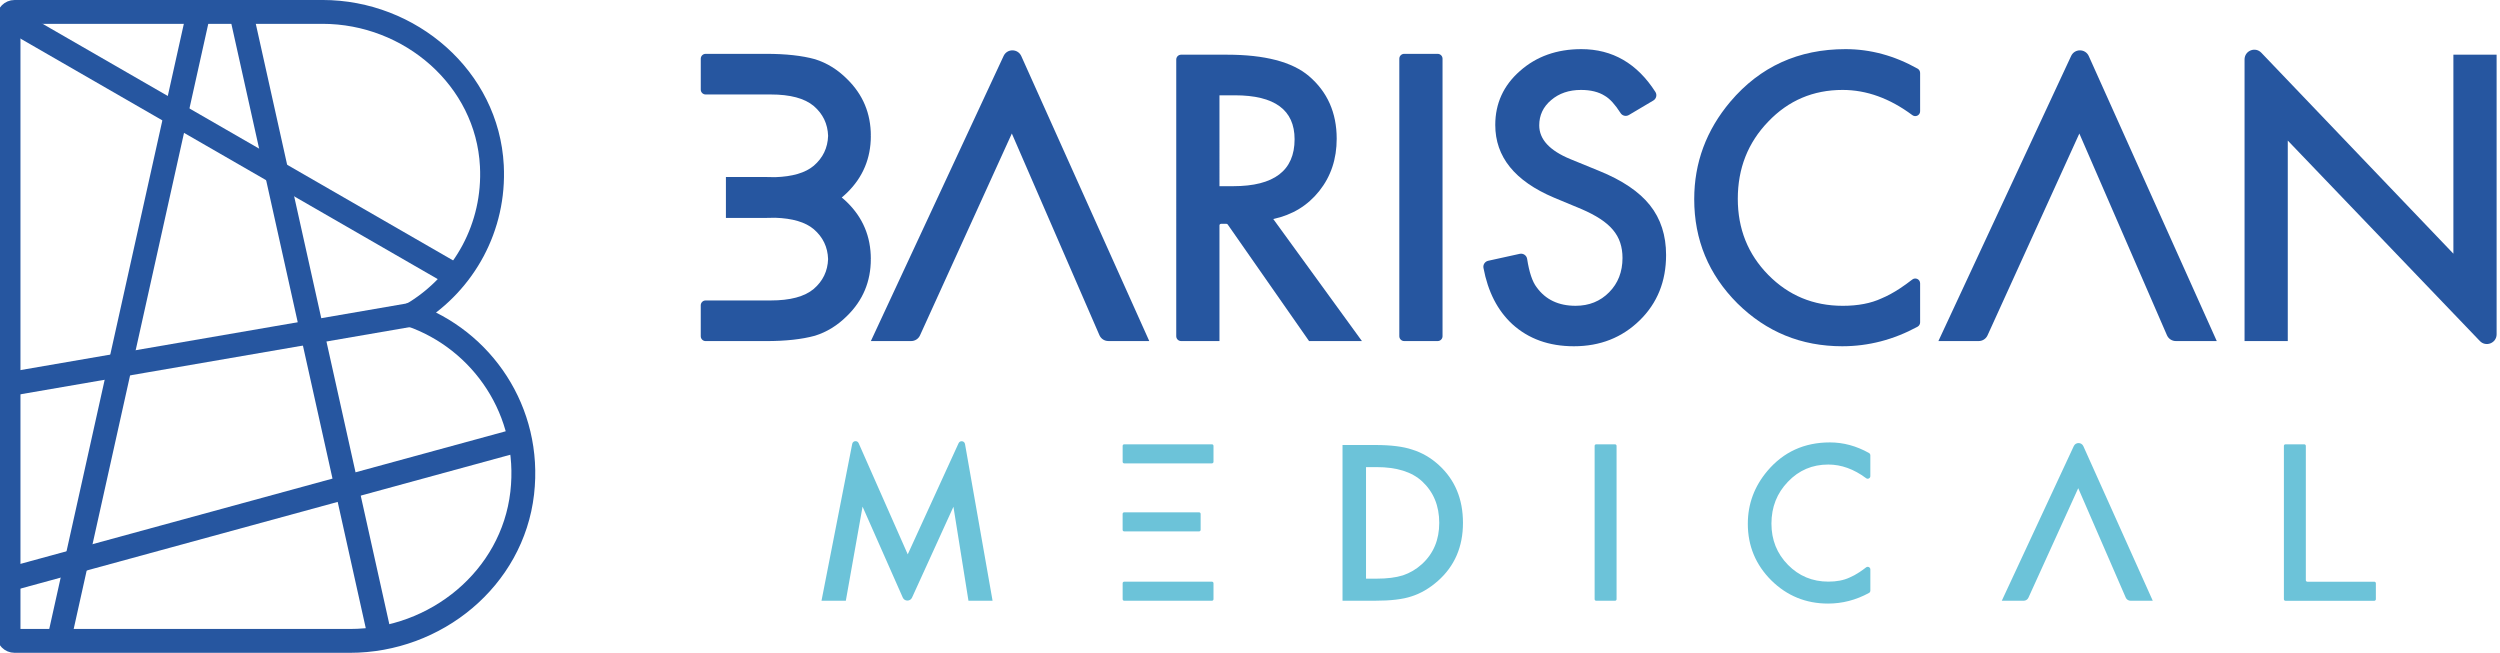 <?xml version="1.0" encoding="utf-8"?>
<!-- Generator: Adobe Illustrator 24.1.2, SVG Export Plug-In . SVG Version: 6.00 Build 0)  -->
<svg version="1.1" id="Layer_1" xmlns="http://www.w3.org/2000/svg" xmlns:xlink="http://www.w3.org/1999/xlink" x="0px" y="0px"
	 viewBox="0 0 1475.56 385.31" style="enable-background:new 0 0 1475.56 385.31;" xml:space="preserve">
<style type="text/css">
	.st0{fill:#2656A0;}
	.st1{fill:none;stroke:#2656A0;stroke-width:14.077;stroke-miterlimit:10;}
	.st2{fill:#6CC3D9;}
</style>
<g>
	<g>
		<g>
			<path class="st0" d="M1324.79,201.3V35.09c0-5.18,6.31-7.71,9.89-3.97l113.37,118.61V32.28h25.51v165.03
				c0,5.17-6.3,7.7-9.88,3.97L1350.3,82.96V201.3H1324.79z"/>
		</g>
		<path class="st0" d="M513.99,80.22l-0.69-0.03l0.69-0.03c0-13.21-4.67-24.38-14.01-33.5c-5.62-5.62-11.93-9.52-18.94-11.71
			c-7.66-2.12-17.26-3.17-28.79-3.17h-35.77c-1.58,0-2.87,1.28-2.87,2.87v18.24c0,1.58,1.28,2.87,2.87,2.87h22.64h15.76
			c11.53,0,19.99,2.26,25.4,6.79c5.45,4.67,8.25,10.57,8.49,17.65c-0.24,7.08-3.05,12.98-8.49,17.65
			c-4.97,4.17-12.57,6.39-22.74,6.72c-1.72-0.05-3.47-0.09-5.29-0.09h-23.8v0.16v23.82v0.16h23.8c1.82,0,3.57-0.04,5.28-0.09
			c10.17,0.33,17.77,2.55,22.74,6.72c5.45,4.67,8.25,10.57,8.49,17.65c-0.24,7.08-3.05,12.98-8.49,17.65
			c-5.4,4.53-13.87,6.79-25.4,6.79h-15.76h-22.64c-1.58,0-2.87,1.28-2.87,2.87v18.24c0,1.58,1.28,2.87,2.87,2.87h35.77
			c11.53,0,21.13-1.06,28.79-3.17c7.01-2.19,13.32-6.09,18.94-11.71c9.34-9.12,14.01-20.29,14.01-33.5l-0.7-0.03l0.7-0.03
			c0-13.21-4.67-24.38-14.01-33.5c-1.02-1.02-2.09-1.92-3.15-2.82c1.06-0.91,2.13-1.8,3.15-2.82
			C509.31,104.6,513.99,93.43,513.99,80.22z"/>
		<path class="st0" d="M592.35,33.04L514.01,201.3h23.78c2.25,0,4.29-1.31,5.22-3.36L597.21,78.8l51.7,119.04
			c0.91,2.1,2.98,3.45,5.26,3.45h24.15L602.79,33.11C600.77,28.63,594.42,28.58,592.35,33.04z"/>
		<path class="st0" d="M1222.43,33.04l-78.34,168.26h23.78c2.25,0,4.29-1.31,5.22-3.36l54.19-119.13l51.7,119.04
			c0.91,2.1,2.98,3.45,5.26,3.45h24.15l-75.54-168.19C1230.85,28.63,1224.5,28.58,1222.43,33.04z"/>
		<path class="st0" d="M751.51,129.27l52.33,72.03h-31.2l-48.01-68.8c-0.17-0.24-0.45-0.39-0.74-0.39h-3.22
			c-0.5,0-0.91,0.41-0.91,0.91v68.28h-22.64c-1.58,0-2.87-1.28-2.87-2.87V35.15c0-1.58,1.28-2.87,2.87-2.87h27.02
			c22.33,0,38.46,4.2,48.39,12.59c10.95,9.34,16.42,21.67,16.42,37c0,11.97-3.43,22.26-10.29,30.87
			C771.8,121.35,762.75,126.86,751.51,129.27z M719.77,109.89h8.1c24.15,0,36.23-9.23,36.23-27.7c0-17.29-11.75-25.94-35.25-25.94
			h-9.09V109.89z"/>
		<path class="st0" d="M851.42,34.65v163.78c0,1.58-1.28,2.87-2.87,2.87h-19.77c-1.58,0-2.87-1.28-2.87-2.87V34.65
			c0-1.58,1.28-2.87,2.87-2.87h19.77C850.14,31.79,851.42,33.07,851.42,34.65z"/>
		<path class="st0" d="M975.83,59.33l-14.44,8.56c-1.68,0.99-3.85,0.49-4.9-1.16c-3.21-5.04-6.29-8.43-9.25-10.15
			c-3.65-2.33-8.36-3.5-14.12-3.5c-7.08,0-12.95,2.01-17.62,6.02c-4.67,3.94-7.01,8.91-7.01,14.89c0,8.25,6.13,14.89,18.39,19.93
			l16.86,6.9c13.72,5.55,23.75,12.32,30.1,20.31s9.52,17.79,9.52,29.39c0,15.55-5.18,28.39-15.54,38.53
			c-10.44,10.22-23.39,15.32-38.86,15.32c-14.67,0-26.78-4.34-36.34-13.03c-8.72-8.04-14.4-19.11-17.05-33.22
			c-0.36-1.92,0.89-3.78,2.79-4.2l18.62-4.1c2.05-0.45,4.05,0.92,4.37,2.99c1.21,7.87,3.08,13.46,5.61,16.74
			c5.26,7.3,12.92,10.94,22.99,10.94c7.95,0,14.56-2.66,19.81-7.99c5.26-5.32,7.88-12.08,7.88-20.25c0-3.28-0.46-6.29-1.37-9.03
			c-0.91-2.74-2.34-5.25-4.27-7.55c-1.93-2.3-4.43-4.45-7.5-6.46s-6.72-3.92-10.95-5.75l-16.31-6.79
			c-23.14-9.78-34.7-24.08-34.7-42.91c0-12.7,4.85-23.32,14.56-31.85C906.81,33.3,918.89,29,933.34,29
			c18.36,0,32.94,8.43,43.72,25.28C978.16,55.99,977.59,58.29,975.83,59.33z"/>
		<path class="st0" d="M1133.3,43.05v22.63c0,2.36-2.69,3.69-4.58,2.28c-13.32-9.92-27.04-14.88-41.18-14.88
			c-17.37,0-32,6.24-43.9,18.72c-11.97,12.41-17.95,27.59-17.95,45.54c0,17.73,5.98,32.69,17.95,44.88
			c11.97,12.19,26.64,18.28,44.01,18.28c8.98,0,16.6-1.46,22.88-4.38c3.5-1.46,7.13-3.43,10.89-5.91c2.34-1.54,4.75-3.28,7.24-5.21
			c1.89-1.47,4.64-0.15,4.64,2.24l0,23.04c0,1.05-0.58,2.04-1.5,2.55c-14.15,7.69-28.97,11.54-44.47,11.54
			c-24.16,0-44.77-8.43-61.85-25.29c-17-17-25.51-37.51-25.51-61.52c0-21.53,7.12-40.72,21.35-57.58
			c17.52-20.65,40.18-30.98,67.98-30.98c14.65,0,28.83,3.84,42.54,11.53C1132.73,41.03,1133.3,42.01,1133.3,43.05z"/>
	</g>
	<g>
		<path class="st1" d="M206.48,378.27c50.78,0,95.94-36.78,101.74-87.23c5.55-48.23-23.62-90.56-65.74-105.22l3.05-1.67
			c28.31-17.8,46.66-49.99,44.78-86.31c-2.66-51.66-48.24-90.81-99.97-90.81L8.6,7.04c-1.96,0-3.56,1.59-3.56,3.56v364.11
			c0,1.96,1.59,3.56,3.56,3.56L206.48,378.27z"/>
		<line class="st1" x1="5.04" y1="10.6" x2="269.26" y2="162.89"/>
		<line class="st1" x1="242.48" y1="185.82" x2="5.44" y2="226.72"/>
		<line class="st1" x1="307.59" y1="259.35" x2="4.4" y2="342.2"/>
		<line class="st1" x1="34.51" y1="379.19" x2="117.5" y2="6.04"/>
		<line class="st1" x1="224.97" y1="379.19" x2="141.98" y2="6.04"/>
	</g>
	<g>
		<path class="st2" d="M484.87,354.57L503,261.99c0.38-1.92,3-2.21,3.79-0.42l28.98,65.62l30.01-65.6c0.82-1.79,3.45-1.45,3.79,0.49
			l16.27,92.5h-14.23l-8.87-55.49l-24.44,53.63c-1.07,2.36-4.43,2.34-5.47-0.03l-23.73-53.66l-9.88,55.55H484.87z"/>
		<path class="st2" d="M792.39,354.57v-91.92h19.29c9.25,0,16.55,0.91,21.91,2.74c5.75,1.79,10.97,4.82,15.66,9.11
			c9.49,8.65,14.23,20.02,14.23,34.11c0,14.13-4.94,25.56-14.82,34.29c-4.96,4.37-10.16,7.4-15.6,9.11
			c-5.08,1.71-12.29,2.56-21.61,2.56H792.39z M806.26,341.54h6.25c6.23,0,11.41-0.66,15.54-1.96c4.13-1.39,7.86-3.59,11.19-6.61
			c6.83-6.23,10.24-14.35,10.24-24.35c0-10.08-3.37-18.26-10.12-24.53c-6.07-5.6-15.02-8.39-26.85-8.39h-6.25V341.54z"/>
		<path class="st2" d="M1223.99,263.31l-42.49,91.27h12.9c1.22,0,2.33-0.71,2.83-1.82l29.39-64.62l28.04,64.57
			c0.49,1.14,1.62,1.87,2.86,1.87h13.1l-40.97-91.23C1228.56,260.91,1225.11,260.89,1223.99,263.31z"/>
		<path class="st2" d="M1103.92,268.74v12.27c0,1.28-1.46,2-2.48,1.24c-7.22-5.38-14.67-8.07-22.34-8.07
			c-9.42,0-17.36,3.38-23.81,10.15c-6.49,6.73-9.74,14.96-9.74,24.7c0,9.62,3.24,17.73,9.74,24.34c6.49,6.61,14.45,9.92,23.87,9.92
			c4.87,0,9.01-0.79,12.41-2.37c1.9-0.79,3.87-1.86,5.91-3.21c1.27-0.84,2.58-1.78,3.93-2.83c1.02-0.79,2.52-0.08,2.52,1.22v12.5
			c0,0.57-0.31,1.11-0.82,1.38c-7.67,4.17-15.71,6.26-24.12,6.26c-13.1,0-24.29-4.57-33.55-13.72
			c-9.22-9.22-13.83-20.35-13.83-33.37c0-11.68,3.86-22.09,11.58-31.23c9.5-11.2,21.79-16.8,36.87-16.8
			c7.95,0,15.64,2.09,23.07,6.25C1103.61,267.65,1103.92,268.18,1103.92,268.74z"/>
		<path class="st2" d="M1348.92,262.25h11.13c0.5,0,0.91,0.41,0.91,0.91v79.27c0,0.5,0.41,0.91,0.91,0.91h39.51
			c0.5,0,0.91,0.41,0.91,0.91v9.43c0,0.5-0.41,0.91-0.91,0.91h-52.46c-0.5,0-0.91-0.41-0.91-0.91v-90.51
			C1348.01,262.65,1348.42,262.25,1348.92,262.25z"/>
		<g>
			<path class="st2" d="M675.55,273.49h39.77c0.5,0,0.91-0.41,0.91-0.91v-9.43c0-0.5-0.41-0.91-0.91-0.91h-51.8
				c-0.5,0-0.91,0.41-0.91,0.91v9.43c0,0.5,0.41,0.91,0.91,0.91H675.55z"/>
			<path class="st2" d="M675.55,354.57h39.77c0.5,0,0.91-0.41,0.91-0.91v-9.43c0-0.5-0.41-0.91-0.91-0.91h-51.8
				c-0.5,0-0.91,0.41-0.91,0.91v9.43c0,0.5,0.41,0.91,0.91,0.91H675.55z"/>
			<path class="st2" d="M663.51,313.64h44.22c0.5,0,0.91-0.41,0.91-0.91v-9.43c0-0.5-0.41-0.91-0.91-0.91h-44.22
				c-0.5,0-0.91,0.41-0.91,0.91v9.43C662.61,313.24,663.01,313.64,663.51,313.64z"/>
		</g>
		<path class="st2" d="M942.1,262.25h11.13c0.5,0,0.91,0.41,0.91,0.91v90.51c0,0.5-0.41,0.91-0.91,0.91H942.1
			c-0.5,0-0.91-0.41-0.91-0.91v-90.51C941.19,262.65,941.6,262.25,942.1,262.25z"/>
	</g>
</g>
</svg>
